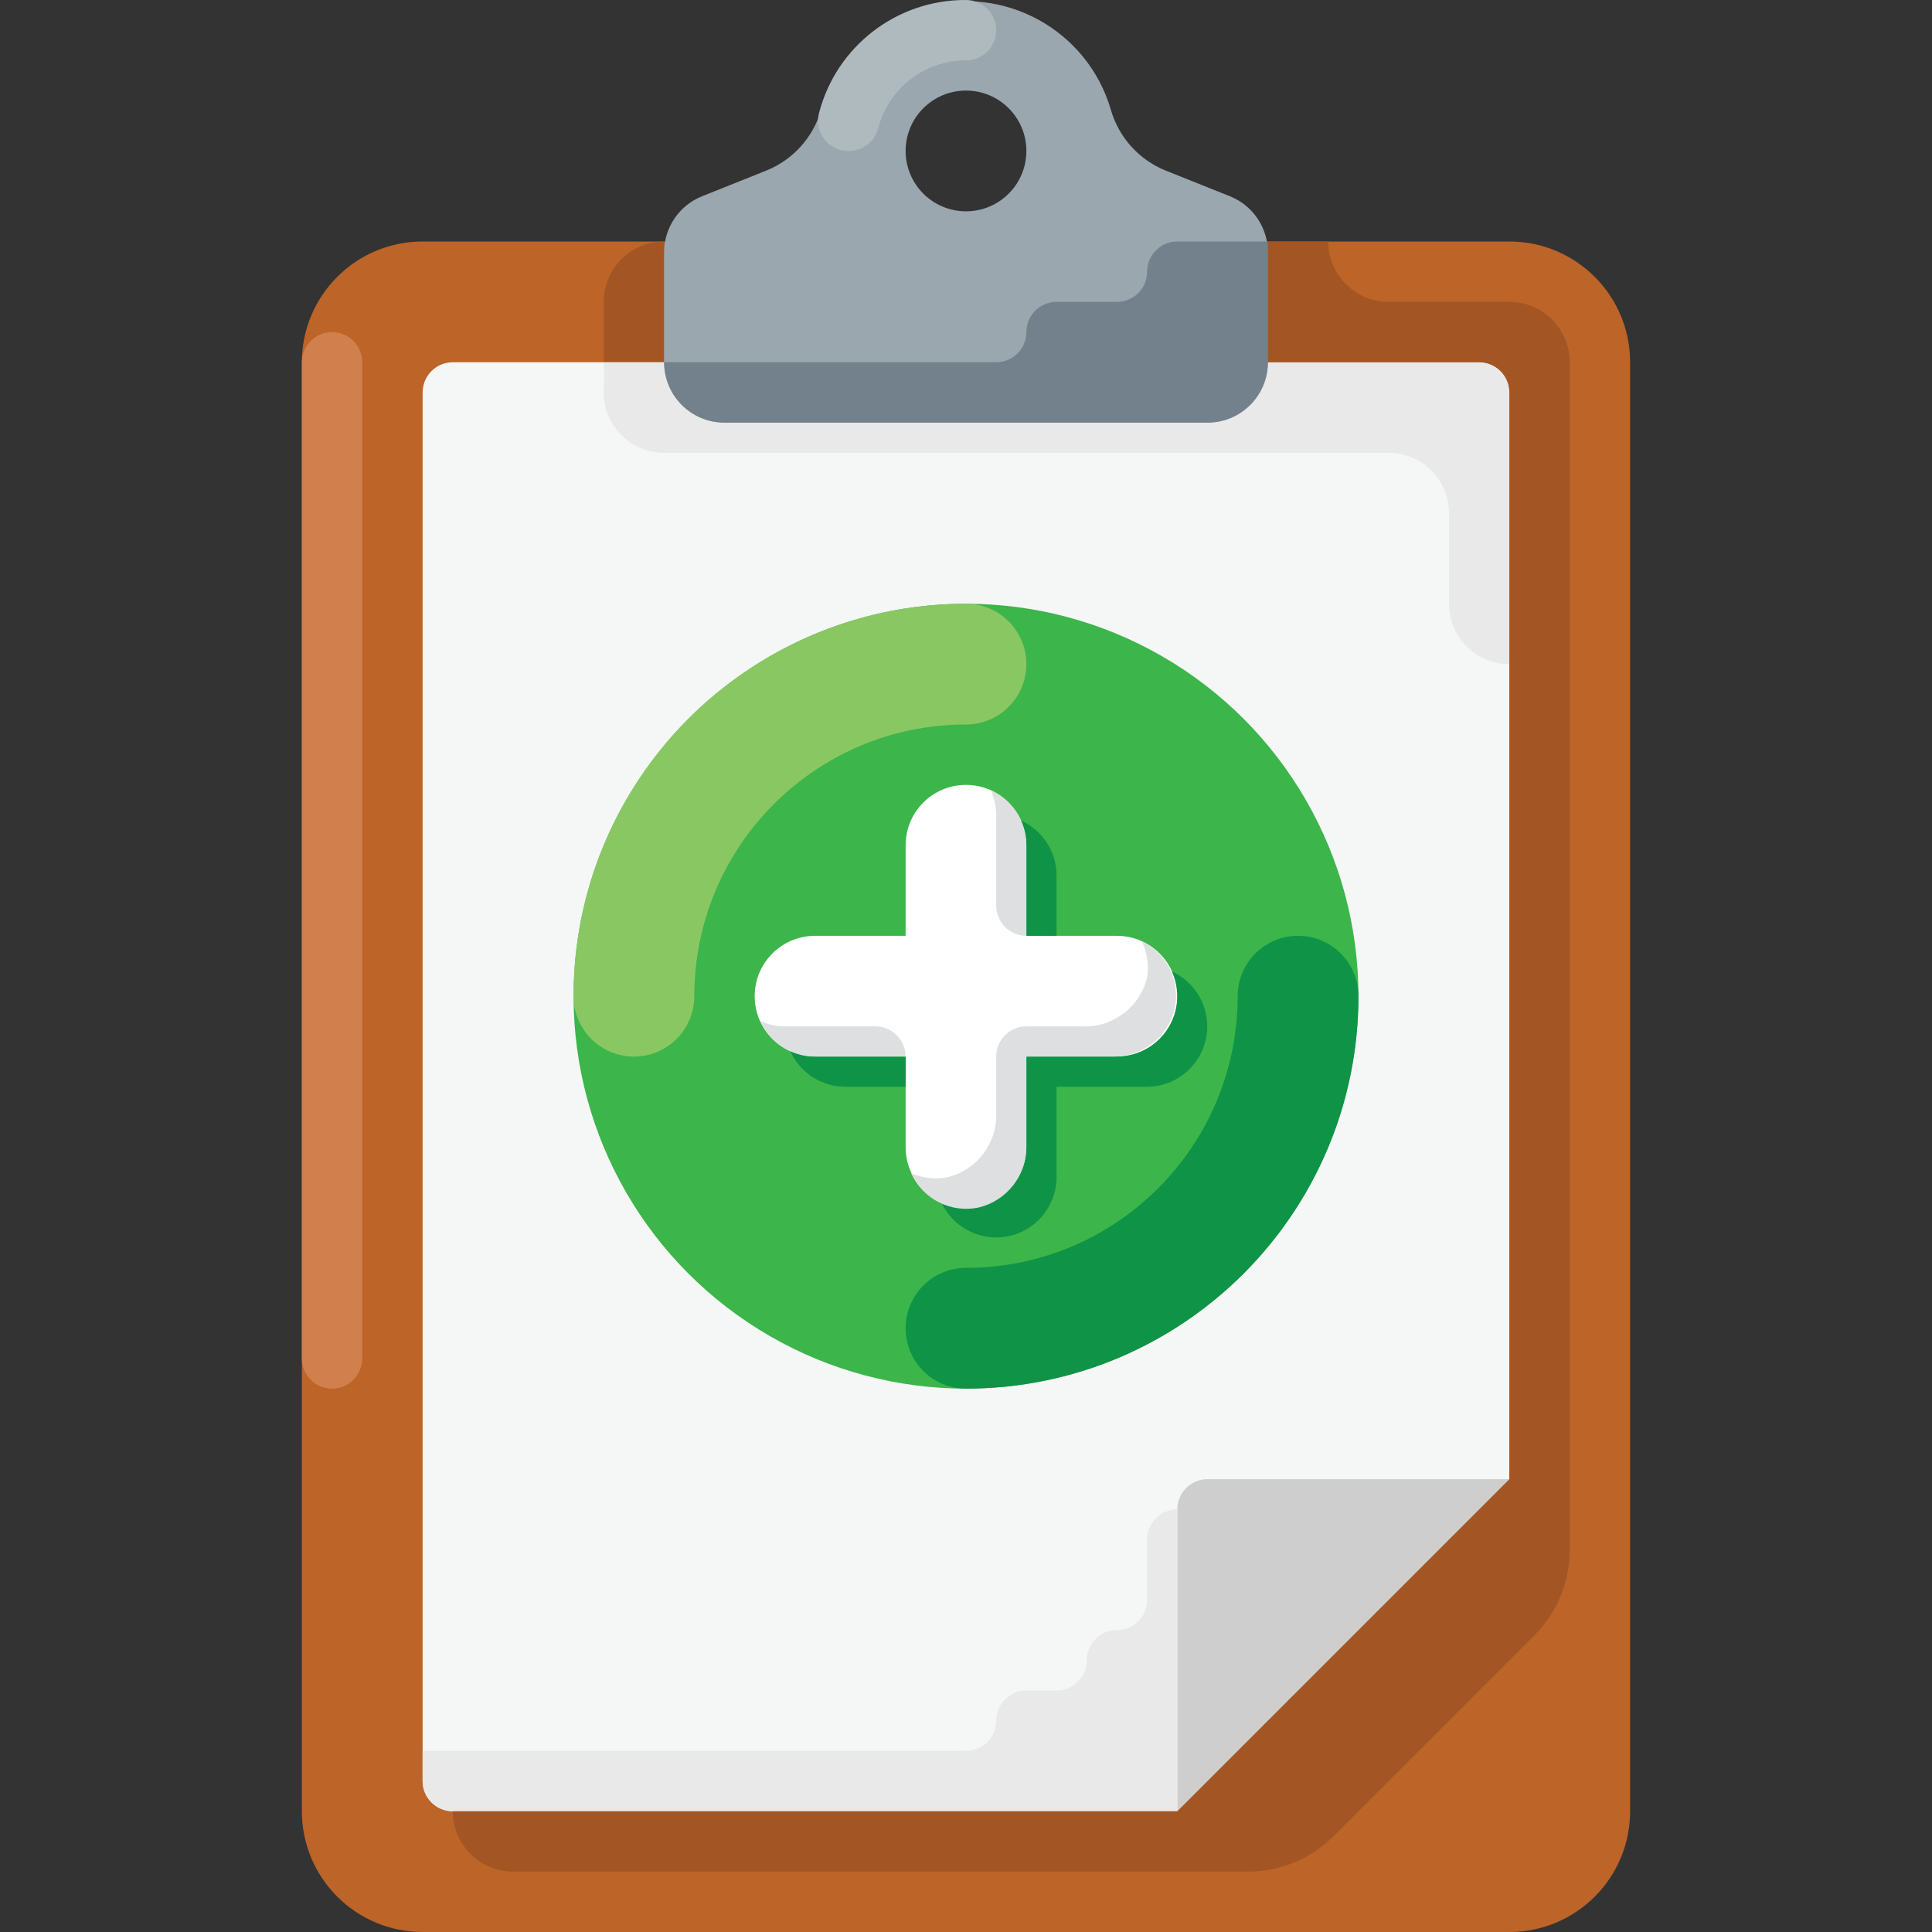<?xml version="1.0" encoding="iso-8859-1"?>
<!-- Uploaded to: SVG Repo, www.svgrepo.com, Generator: SVG Repo Mixer Tools -->
<svg height="800px" width="800px" version="1.1" id="Layer_1" xmlns="http://www.w3.org/2000/svg" xmlns:xlink="http://www.w3.org/1999/xlink" 
	 viewBox="0 0 512.001 512.001" xml:space="preserve">
<rect x="0" y="0" width="512.001" height="512.001" fill="#333333" stroke="none"/>
<path style="fill:#BD6428;" d="M112,64.001h288c17.672,0,32,14.328,32,32v384c0,17.672-14.328,32-32,32H112
	c-17.672,0-32-14.328-32-32v-384C80,78.329,94.328,64.001,112,64.001z"/>
<path style="fill:#F5F6F6;" d="M120,480.001c-4.416,0-8-3.584-8-8v-368c0-4.416,3.584-8,8-8h272c4.416,0,8,3.584,8,8v288l-88,88H120
	z"/>
<path style="fill:#A35623;" d="M176,96.001h-16v-16c0-8.84,7.16-16,16-16l0,0V96.001z"/>
<path style="fill:#CECECE;" d="M400,392.001h-80c-4.416,0-8,3.584-8,8v80L400,392.001z"/>
<path style="fill:#D17F4D;" d="M88,88.001L88,88.001c4.416,0,8,3.584,8,8v264c0,4.416-3.584,8-8,8l0,0c-4.416,0-8-3.584-8-8v-264
	C80,91.585,83.584,88.001,88,88.001z"/>
<g>
	<path style="fill:#E9E9E9;" d="M304,408.001v16c0,4.416-3.584,8-8,8l0,0c-4.416,0-8,3.584-8,8s-3.584,8-8,8h-8
		c-4.416,0-8,3.584-8,8s-3.584,8-8,8H112v8c0,4.416,3.584,8,8,8h192v-80C307.584,400.001,304,403.585,304,408.001z"/>
	<path style="fill:#E9E9E9;" d="M392,96.001H160c0.128,2.4,0.128,4.8,0,7.2c-0.44,8.824,6.352,16.336,15.176,16.776
		c0.28,0.016,0.552,0.024,0.824,0.024h192c8.84,0,16,7.16,16,16v24l0,0c0,8.84,7.16,16,16,16l0,0v-72
		C400,99.585,396.416,96.001,392,96.001z"/>
</g>
<path style="fill:#9BA7AF;" d="M308.72,45.121c-6.96-2.872-12.232-8.76-14.32-16c-6.184-21.208-28.392-33.384-49.6-27.2
	c-13.12,3.824-23.376,14.08-27.2,27.2c-2.088,7.24-7.36,13.128-14.32,16l-17.2,6.88c-6.064,2.416-10.056,8.272-10.08,14.8v29.2
	c0,8.84,7.16,16,16,16h128c8.84,0,16-7.16,16-16v-29.2c-0.024-6.528-4.016-12.384-10.08-14.8L308.72,45.121z M256,56.001
	c-8.84,0-16-7.16-16-16s7.16-16,16-16c8.84,0,16,7.16,16,16S264.84,56.001,256,56.001z"/>
<path style="fill:#72818B;" d="M312,64.001c-4.416,0-8,3.584-8,8l0,0c0,4.416-3.584,8-8,8h-16c-4.416,0-8,3.584-8,8l0,0
	c0,4.416-3.584,8-8,8h-88c0,8.84,7.16,16,16,16h128c8.84,0,16-7.16,16-16v-32H312z"/>
<path style="fill:#AFBABF;" d="M225.04,40.001c-4.416,0.144-8.112-3.328-8.248-7.744c-0.024-0.76,0.064-1.52,0.248-2.256
	c4.584-17.744,20.632-30.104,38.96-30c4.416,0,8,3.584,8,8s-3.584,8-8,8c-10.96-0.016-20.544,7.392-23.28,18
	C231.816,37.513,228.664,39.969,225.04,40.001z"/>
<path style="fill:#A35623;" d="M400,80.001h-32c-8.84,0-16-7.16-16-16h-16v32h56c4.416,0,8,3.584,8,8v288l-88,88H120
	c0,8.84,7.16,16,16,16h194.72c8.488,0.008,16.632-3.36,22.64-9.36l53.28-53.28c6-6.008,9.368-14.152,9.36-22.64V96.001
	C416,87.169,408.84,80.001,400,80.001z"/>
<circle style="fill:#3CB54A;" cx="256" cy="264.001" r="104"/>
<path style="fill:#FFFFFF;" d="M296,248.001h-24v-24l0,0c0-8.84-7.16-16-16-16c-8.84,0-16,7.16-16,16l0,0v24h-24
	c-8.84,0-16,7.16-16,16c0,8.84,7.16,16,16,16h24v24l0,0c0,8.84,7.16,16,16,16c8.84,0,16-7.16,16-16l0,0v-24h24c8.84,0,16-7.16,16-16
	C312,255.169,304.84,248.001,296,248.001z"/>
<g>
	<path style="fill:#0E9347;" d="M240,280.001h-24c-2.264-0.008-4.496-0.504-6.56-1.44c2.576,5.736,8.272,9.424,14.56,9.44h16
		V280.001z"/>
	<path style="fill:#0E9347;" d="M272,224.001v24h8v-16c-0.016-6.288-3.704-11.984-9.44-14.56
		C271.496,219.505,271.992,221.737,272,224.001z"/>
	<path style="fill:#0E9347;" d="M312,264.001c0,8.84-7.16,16-16,16h-24v24c-0.016,8.84-7.2,15.984-16.032,15.968
		c-2.248-0.008-4.472-0.488-6.528-1.408c3.664,8.04,13.152,11.592,21.192,7.928c5.68-2.592,9.336-8.248,9.368-14.488v-24h24
		c8.84-0.04,15.968-7.24,15.928-16.072c-0.032-6.24-3.688-11.896-9.368-14.488C311.496,259.505,311.992,261.737,312,264.001z"/>
</g>
<g>
	<path style="fill:#DDDFE1;" d="M240,280.001c0-4.416-3.584-8-8-8h-24c-2.264-0.008-4.496-0.504-6.56-1.44
		c2.576,5.736,8.272,9.424,14.56,9.44H240z"/>
	<path style="fill:#DDDFE1;" d="M272,248.001c-4.416,0-8-3.584-8-8v-24c-0.008-2.264-0.504-4.496-1.44-6.56
		c5.736,2.576,9.424,8.272,9.44,14.56V248.001L272,248.001z"/>
	<path style="fill:#DDDFE1;" d="M302.56,249.441c1.448,2.952,1.952,6.272,1.44,9.52c-1.84,7.896-9.024,13.368-17.12,13.04H272
		c-4.416,0-8,3.584-8,8v14.88c0.328,8.096-5.144,15.28-13.04,17.12c-3.216,0.608-6.536,0.216-9.52-1.12
		c3.08,6.88,10.544,10.68,17.92,9.12c7.4-1.776,12.624-8.384,12.64-16v-24h23.28c7.616-0.016,14.224-5.24,16-12.64
		C312.904,260.089,309.288,252.657,302.56,249.441z"/>
</g>
<path style="fill:#0E9347;" d="M344,248.001c-8.84,0-16,7.16-16,16c0,39.768-32.232,72-72,72c-8.84,0-16,7.16-16,16s7.16,16,16,16
	c57.44,0,104-46.56,104-104C360,255.169,352.84,248.001,344,248.001z"/>
<path style="fill:#89C763;" d="M168,280.001c8.84,0,16-7.16,16-16c0-39.768,32.232-72,72-72c8.84,0,16-7.16,16-16s-7.16-16-16-16
	c-57.44,0-104,46.56-104,104C152,272.841,159.16,280.001,168,280.001z"/>
</svg>
